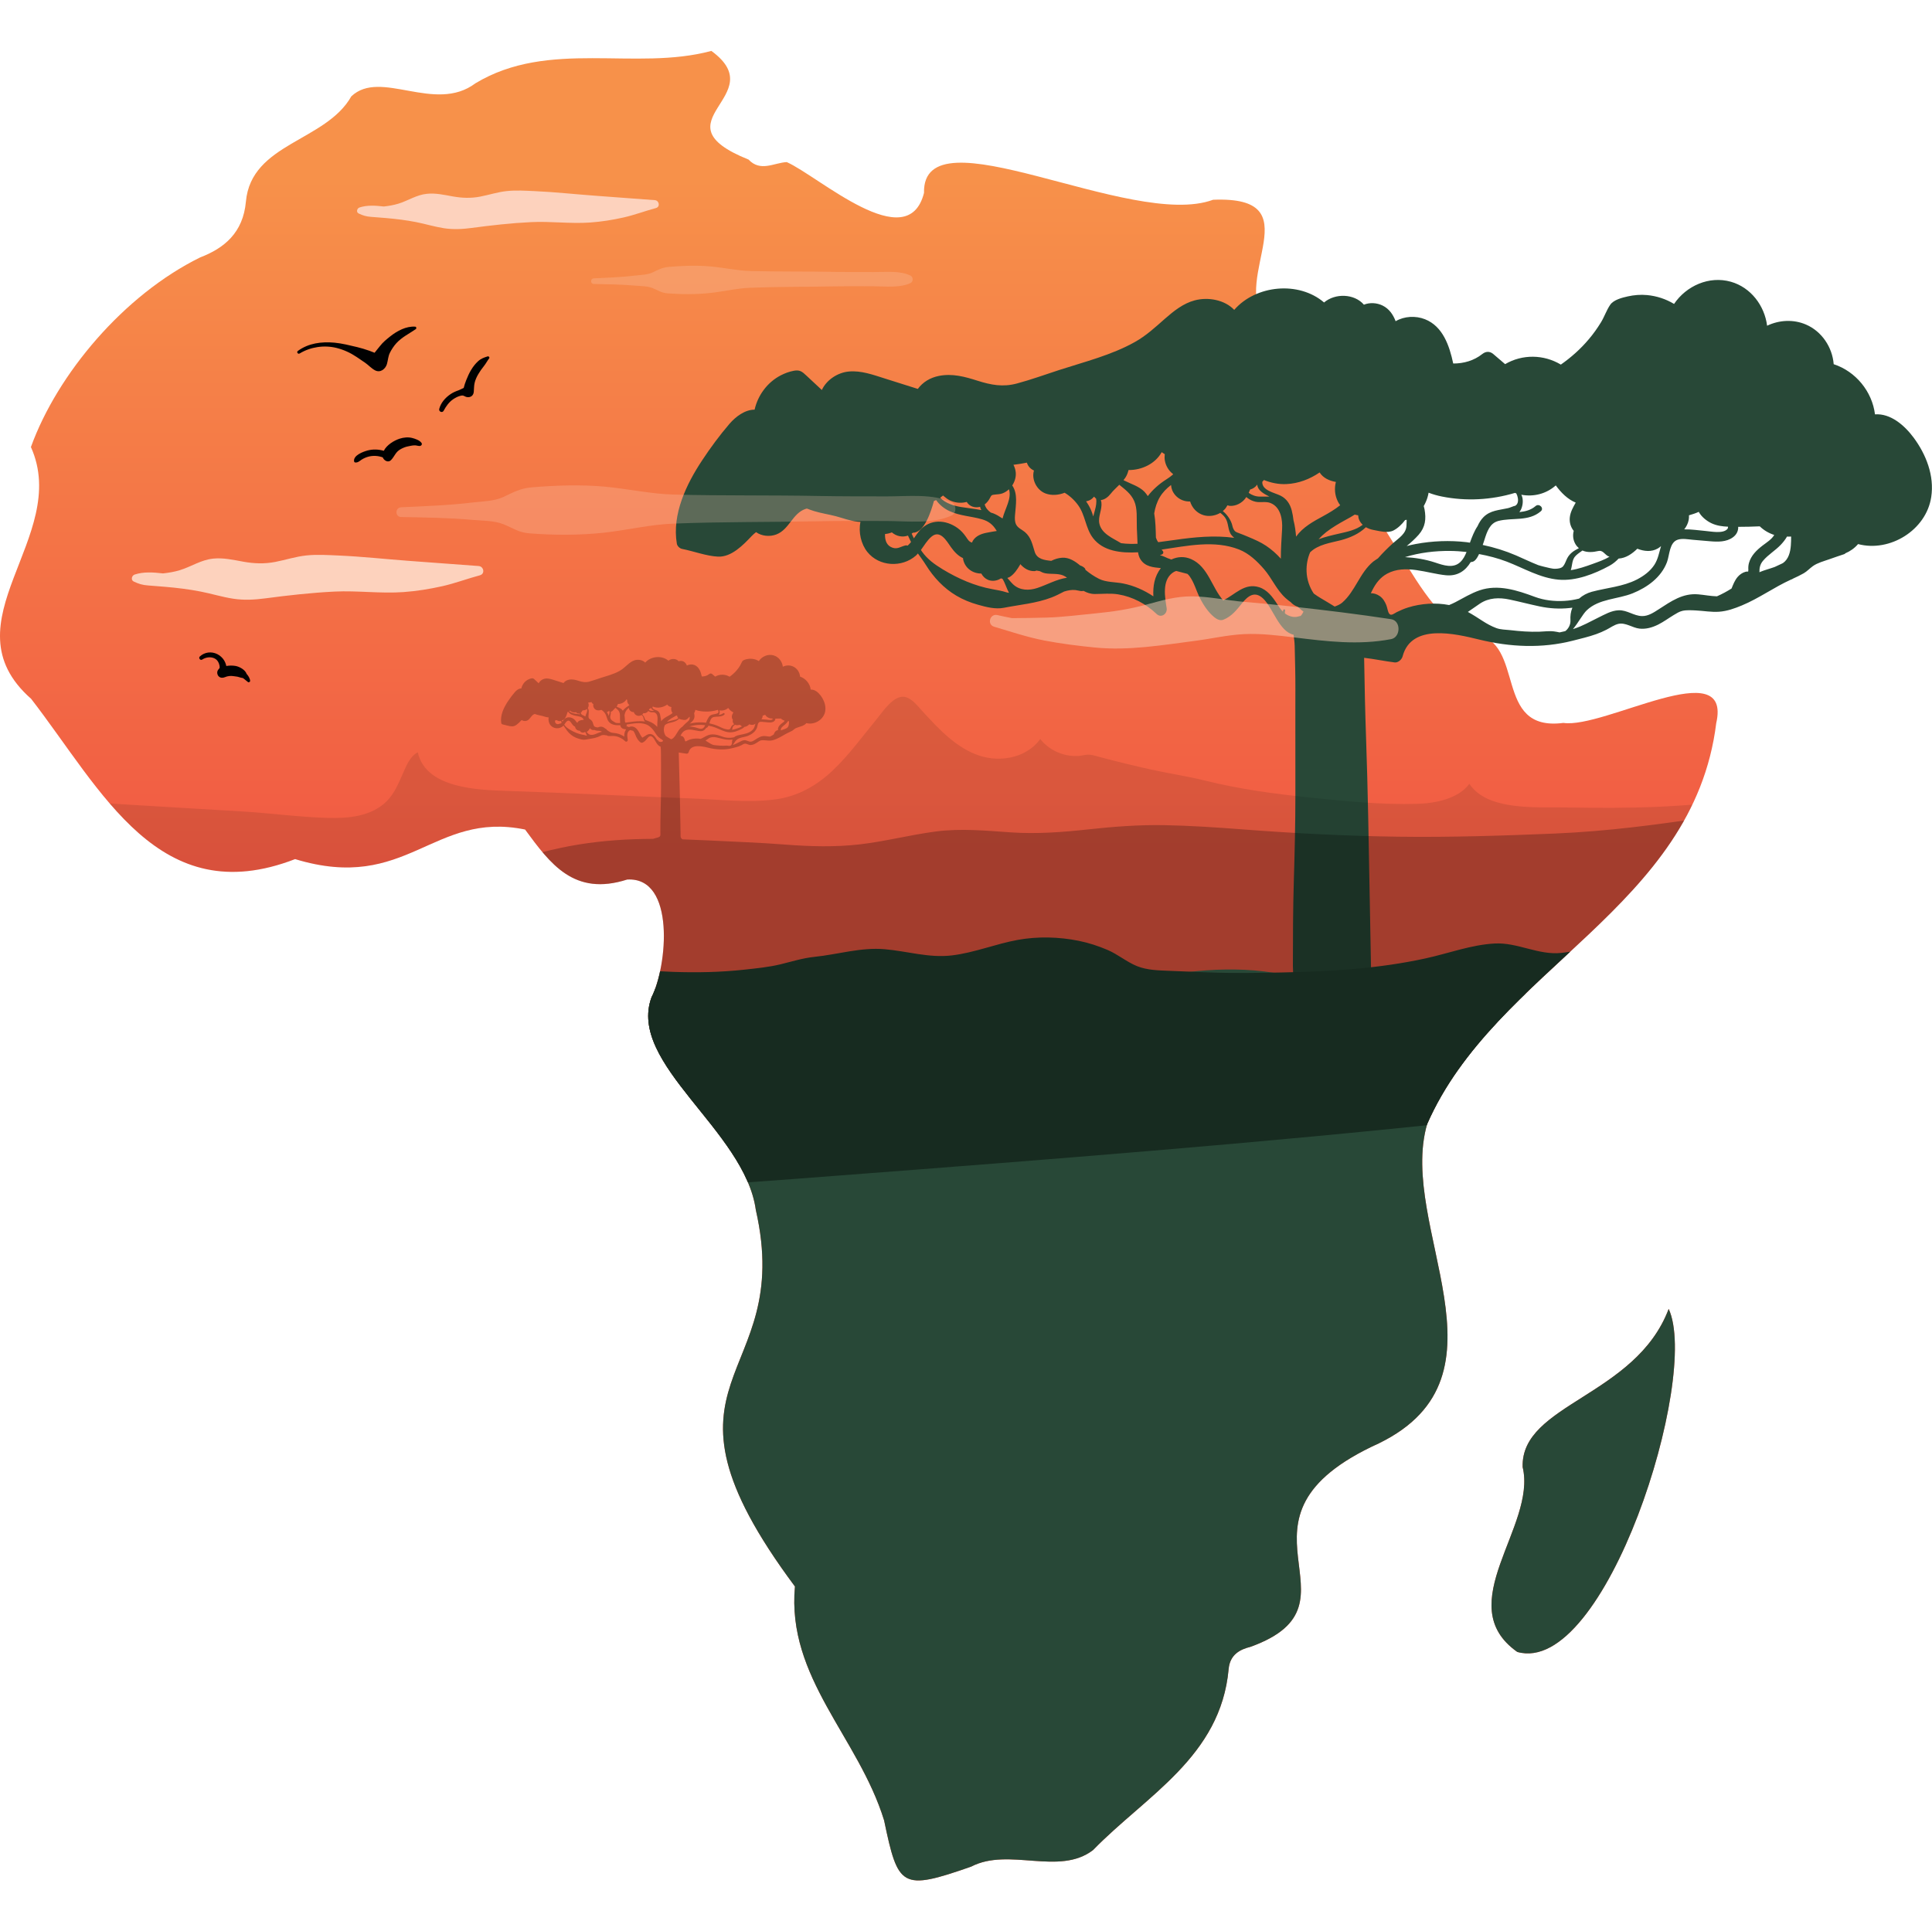 <?xml version="1.0" encoding="utf-8"?>
<!-- Generator: Adobe Illustrator 16.0.0, SVG Export Plug-In . SVG Version: 6.00 Build 0)  -->
<!DOCTYPE svg PUBLIC "-//W3C//DTD SVG 1.1//EN" "http://www.w3.org/Graphics/SVG/1.1/DTD/svg11.dtd">
<svg version="1.1" id="Layer_1" xmlns="http://www.w3.org/2000/svg" xmlns:xlink="http://www.w3.org/1999/xlink" x="0px" y="0px"
	 width="115.946px" height="115.92px" viewBox="0 0 115.946 115.92" enable-background="new 0 0 115.946 115.92"
	 xml:space="preserve">
<g>
	<linearGradient id="SVGID_1_" gradientUnits="userSpaceOnUse" x1="51.541" y1="10.705" x2="51.541" y2="51.731">
		<stop  offset="0" style="stop-color:#F7914A"/>
		<stop  offset="1" style="stop-color:#F15A43"/>
	</linearGradient>
	<path fill="url(#SVGID_1_)" d="M47.707,95.222c-9.524-12.785,0.038-12.127-2.347-22.598c-0.655-4.786-7.725-8.771-6.26-12.765
		c0.944-1.832,1.462-7.242-1.461-7.069c-3.192,1.023-4.615-0.945-6.128-3.001c-5.552-1.135-7.065,3.824-13.801,1.775
		c-8.168,3.159-11.574-4.098-15.842-9.621c-5.222-4.596,2.419-9.698-0.013-15.111c1.588-4.392,5.58-9.129,10.153-11.38
		c1.427-0.547,2.581-1.464,2.75-3.356c0.321-3.51,4.795-3.602,6.324-6.311c1.754-1.672,5.01,1.051,7.451-0.786
		c4.413-2.659,9.576-0.711,14.158-1.943c3.718,2.71-3.469,4.233,2.233,6.522c0.716,0.76,1.521,0.192,2.291,0.151
		c1.914,0.844,7.261,5.71,8.238,1.849c-0.113-5.045,12.438,2.231,17.348,0.412c5.995-0.246,1.06,4.61,3.119,7.286
		c1.587,1.992,1.961,4.758,4.209,6.345c1.448,0.979,0.091,3.091,0.606,4.482c1.988-1.431,4.166,7.135,7.732,7.935
		c3.167,0.492,1.08,5.909,5.357,5.352c2.456,0.361,10.144-4.237,9.173,0.015c-1.367,11.079-13.25,14.7-17.354,24.073
		c-1.766,6.166,5.451,15.08-2.887,19.15c-10.002,4.537-0.39,9.582-7.717,12.218c-0.602,0.148-1.225,0.452-1.304,1.332
		c-0.476,5.27-4.966,7.601-8.138,10.865c-2.044,1.568-5.045-0.182-7.313,0.992c-4.202,1.471-4.387,1.242-5.226-2.775
		C51.514,104.247,47.205,100.708,47.707,95.222z M91.379,88.054c0.863,3.549-4.351,8.255-0.322,11.096
		c5.294,1.496,10.985-16.487,9.086-20.588C98.154,83.824,91.264,84.257,91.379,88.054z"/>
	<path fill="#284837" d="M114.841,26.263c-0.558-0.749-1.389-1.46-2.317-1.393c-0.169-1.372-1.156-2.579-2.478-3.011
		c-0.08-1.017-0.713-1.969-1.66-2.378c-0.758-0.327-1.612-0.276-2.336,0.069c-0.152-1.198-0.969-2.298-2.176-2.64
		c-1.309-0.369-2.676,0.249-3.408,1.332c-0.491-0.295-1.036-0.477-1.623-0.532c-0.386-0.036-0.778-0.004-1.156,0.08
		c-0.34,0.076-0.848,0.203-1.053,0.504c-0.22,0.319-0.351,0.722-0.557,1.057c-0.218,0.354-0.458,0.694-0.729,1.011
		c-0.491,0.584-1.055,1.085-1.676,1.521c-1.029-0.616-2.309-0.633-3.345-0.027c-0.236-0.203-0.475-0.405-0.711-0.608
		c-0.209-0.177-0.447-0.167-0.658,0c-0.502,0.399-1.116,0.572-1.745,0.57c-0.226-1.057-0.616-2.23-1.694-2.657
		c-0.565-0.224-1.249-0.184-1.762,0.118c-0.15-0.395-0.385-0.743-0.781-0.939c-0.349-0.171-0.772-0.194-1.123-0.053
		c-0.573-0.665-1.72-0.703-2.391-0.133c-1.52-1.3-4.092-1.053-5.392,0.445c-0.569-0.602-1.562-0.785-2.367-0.572
		c-0.688,0.179-1.271,0.647-1.795,1.107c-0.577,0.509-1.123,1.015-1.799,1.393c-1.405,0.789-3.026,1.19-4.551,1.684
		c-0.839,0.272-1.676,0.579-2.527,0.806c-0.845,0.228-1.555,0.091-2.372-0.168c-0.762-0.243-1.507-0.445-2.309-0.287
		c-0.53,0.105-0.966,0.371-1.268,0.781c-0.664-0.209-1.328-0.418-1.992-0.629c-0.686-0.217-1.407-0.481-2.138-0.416
		c-0.687,0.059-1.354,0.51-1.63,1.11c-0.306-0.285-0.612-0.572-0.919-0.857c-0.258-0.243-0.401-0.365-0.758-0.299
		c-0.274,0.05-0.54,0.149-0.788,0.276c-0.804,0.416-1.373,1.19-1.571,2.06c-0.574-0.002-1.127,0.411-1.507,0.85
		c-0.59,0.686-1.139,1.431-1.638,2.187c-0.952,1.435-1.819,3.241-1.521,5.009c0.024,0.142,0.174,0.285,0.312,0.311
		c0.688,0.135,1.471,0.433,2.16,0.464c0.799,0.038,1.51-0.696,2.019-1.236c0.08-0.086,0.173-0.161,0.264-0.234
		c0.335,0.243,0.827,0.289,1.22,0.137c0.781-0.302,0.962-1.268,1.747-1.53c0.026-0.008,0.053-0.015,0.081-0.023
		c0.143,0.053,0.287,0.108,0.432,0.152c0.437,0.135,0.887,0.196,1.328,0.314c0.439,0.118,0.827,0.272,1.287,0.323
		c0.057,0.006,0.113,0.008,0.17,0.013c-0.131,0.618,0.035,1.333,0.415,1.806c0.708,0.878,2.068,0.952,2.912,0.217
		c0.044-0.038,0.08-0.086,0.12-0.129c0.163,0.228,0.332,0.454,0.48,0.692c0.46,0.741,1.07,1.393,1.825,1.84
		c0.406,0.241,0.841,0.416,1.295,0.544c0.487,0.137,1.048,0.285,1.55,0.186c0.962-0.19,1.958-0.268,2.88-0.625
		c0.256-0.097,0.501-0.228,0.746-0.353c0.219-0.068,0.445-0.112,0.675-0.089c0.121,0.013,0.238,0.055,0.361,0.063
		c0.039,0.002,0.085-0.006,0.128-0.013c0.207,0.114,0.428,0.188,0.681,0.188c0.463-0.002,0.938-0.053,1.397,0.021
		c0.868,0.141,1.676,0.574,2.307,1.177c0.278,0.266,0.656-0.008,0.603-0.35c-0.104-0.658-0.283-1.638,0.339-2.11
		c0.077-0.059,0.156-0.097,0.234-0.122c0.226,0.059,0.451,0.12,0.677,0.177c0.046,0.042,0.089,0.088,0.127,0.141
		c0.276,0.382,0.393,0.851,0.6,1.269c0.22,0.443,0.509,0.89,0.896,1.201c0.144,0.114,0.34,0.213,0.53,0.139
		c0.497-0.196,0.798-0.587,1.124-0.992c0.353-0.439,0.76-0.753,1.259-0.283c0.602,0.566,0.959,1.986,1.832,2.176
		c0.029,0.224,0.06,0.445,0.066,0.673c0.011,0.443,0.021,0.886,0.03,1.329c0.02,0.84,0.009,1.682,0.01,2.522
		c0.003,1.705,0.004,3.408,0.002,5.113c0,1.705-0.042,3.408-0.093,5.113s-0.056,3.408-0.057,5.113
		c-0.002,0.27,0.074,0.758-0.103,0.992c-0.195,0.258-0.765,0.33-1.05,0.426c-0.909,0.304-1.827,0.583-2.758,0.821
		c-0.5,0.128-0.479,0.684-0.18,0.937c0.023,0.156,0.097,0.308,0.226,0.426c0.393,0.37,1.096,0.289,1.589,0.317
		c0.623,0.031,1.246,0.055,1.87,0.074c2.516,0.067,5.035-0.044,7.544-0.228c0.413-0.029,0.629-0.595,0.222-0.823
		c-0.658-0.367-1.319-0.732-1.976-1.104c-0.224-0.126-0.475-0.255-0.595-0.496c-0.138-0.274-0.091-0.663-0.095-0.958
		c-0.03-1.562-0.058-3.121-0.087-4.681c-0.057-3.121-0.105-6.24-0.215-9.361c-0.056-1.606-0.091-3.211-0.116-4.819
		c0.611,0.069,1.218,0.2,1.829,0.276c0.211,0.027,0.431-0.173,0.481-0.367c0.525-1.994,3.176-1.351,4.585-1.007
		c1.866,0.456,3.765,0.547,5.637,0.068c0.471-0.121,0.945-0.23,1.401-0.393c0.209-0.074,0.409-0.163,0.605-0.262
		c0.232-0.116,0.469-0.298,0.724-0.353c0.429-0.093,0.84,0.238,1.262,0.285c0.397,0.044,0.774-0.069,1.129-0.245
		c0.323-0.163,0.614-0.38,0.923-0.567c0.166-0.099,0.333-0.209,0.523-0.253c0.255-0.059,0.559-0.036,0.818-0.025
		c0.467,0.023,0.931,0.112,1.396,0.076c0.476-0.036,0.923-0.196,1.359-0.378c1.021-0.424,1.925-1.087,2.931-1.544
		c0.011-0.006,0.021-0.011,0.032-0.015c0.011-0.004,0.023-0.004,0.033-0.008c0.03-0.013,0.053-0.032,0.081-0.046
		c0.215-0.099,0.428-0.2,0.635-0.318c0.207-0.121,0.356-0.293,0.551-0.431c0.278-0.196,0.652-0.292,0.969-0.405
		c0.306-0.11,0.611-0.211,0.918-0.314c0.027-0.01,0.044-0.027,0.055-0.046c0.291-0.123,0.555-0.306,0.766-0.555
		c1.91,0.507,4.092-0.84,4.39-2.823C116.096,28.556,115.594,27.277,114.841,26.263z M101.344,31.207
		c0.019-0.09,0.019-0.186,0.017-0.278c0.198-0.057,0.397-0.12,0.587-0.207c0.156,0.291,0.471,0.546,0.764,0.684
		c0.325,0.152,0.652,0.19,0.994,0.207c0.002,0.051-0.006,0.099-0.044,0.142c-0.26,0.295-0.988,0.139-1.307,0.114
		c-0.401-0.034-0.854-0.107-1.278-0.097C101.205,31.61,101.302,31.424,101.344,31.207z M95.921,33.072
		c0.262-0.061,0.364,0.179,0.573,0.304c0.03,0.017,0.063,0.021,0.096,0.036c-0.311,0.192-0.674,0.312-1.009,0.435
		c-0.425,0.154-0.863,0.306-1.313,0.374c0.099-0.289,0.059-0.633,0.297-0.865c0.123-0.123,0.267-0.213,0.403-0.313
		C95.25,33.169,95.589,33.148,95.921,33.072z M91.272,30.597c0.105-0.218,0.142-0.485,0.093-0.722
		c-0.015-0.069-0.038-0.128-0.065-0.181c0.745,0.141,1.501-0.057,2.068-0.559c0.318,0.435,0.709,0.829,1.196,1.032
		c-0.156,0.278-0.313,0.549-0.353,0.872c-0.038,0.314,0.056,0.607,0.234,0.825c-0.069,0.259-0.044,0.542,0.102,0.793
		c0.059,0.102,0.131,0.178,0.207,0.245c-0.131,0.069-0.264,0.139-0.378,0.226c-0.133,0.104-0.245,0.228-0.321,0.378
		c-0.082,0.158-0.131,0.34-0.244,0.479c-0.107,0.131-0.321,0.15-0.481,0.154c-0.184,0.006-0.477-0.082-0.686-0.128
		c-0.112-0.023-0.22-0.062-0.329-0.091c-0.452-0.177-0.895-0.395-1.332-0.583c-0.647-0.278-1.316-0.485-2-0.629
		c0.019-0.057,0.04-0.114,0.059-0.171c0.138-0.418,0.272-0.983,0.699-1.201c0.055-0.027,0.111-0.046,0.168-0.065
		c0.859-0.224,1.817,0.051,2.56-0.583c0.218-0.186-0.099-0.5-0.313-0.314c-0.279,0.241-0.616,0.327-0.974,0.363
		C91.213,30.692,91.245,30.65,91.272,30.597z M85.138,32.097c0.402-0.46,0.46-0.941,0.353-1.532
		c-0.013-0.063-0.032-0.127-0.047-0.19c0.093-0.165,0.169-0.338,0.222-0.511c0.027-0.095,0.053-0.192,0.069-0.292
		c0.264,0.102,0.536,0.178,0.8,0.23c1.448,0.291,2.967,0.208,4.381-0.218c0.027,0.011,0.055,0.021,0.082,0.03
		c0.093,0.175,0.134,0.407,0.08,0.563c-0.019,0.055-0.044,0.099-0.086,0.137c-0.023,0.021-0.049,0.036-0.074,0.05
		c-0.011,0.002-0.025,0.004-0.059,0.009c-0.125,0.04-0.234,0.099-0.367,0.128c-0.521,0.118-1.047,0.127-1.454,0.528
		c-0.16,0.158-0.274,0.35-0.365,0.551c-0.198,0.297-0.333,0.646-0.458,0.992c-0.063-0.008-0.129-0.023-0.194-0.03
		c-1.017-0.118-2.053-0.078-3.06,0.11c-0.182,0.032-0.36,0.076-0.54,0.121C84.675,32.563,84.922,32.342,85.138,32.097z
		 M88.012,33.129c-0.089,0.224-0.198,0.438-0.372,0.604c-0.424,0.405-1.023,0.194-1.511,0.031c-0.578-0.192-1.198-0.293-1.811-0.325
		c0.872-0.27,1.807-0.38,2.705-0.372C87.356,33.07,87.685,33.093,88.012,33.129z M80.768,31.196c0.177-0.095,0.358-0.196,0.535-0.31
		c0.065,0.019,0.136,0.034,0.205,0.042c0.007,0.095,0.025,0.192,0.065,0.283c0.051,0.116,0.125,0.207,0.207,0.287
		c-0.405,0.314-0.92,0.416-1.425,0.532c-0.412,0.093-0.827,0.19-1.224,0.337c0.136-0.152,0.286-0.293,0.455-0.426
		C79.956,31.654,80.361,31.42,80.768,31.196z M75.853,28.81c0.422,0.171,0.878,0.266,1.344,0.245
		c0.737-0.034,1.408-0.297,1.999-0.698c0.214,0.335,0.579,0.5,0.975,0.57c-0.099,0.386-0.068,0.802,0.12,1.177
		c0.04,0.078,0.087,0.152,0.138,0.22c-0.306,0.245-0.646,0.449-1.003,0.644c-0.614,0.333-1.228,0.663-1.644,1.239
		c-0.027-0.325-0.069-0.663-0.155-0.983c-0.024-0.194-0.054-0.388-0.103-0.578c-0.099-0.391-0.308-0.713-0.676-0.897
		c-0.354-0.177-1.13-0.31-1.092-0.832C75.792,28.883,75.822,28.846,75.853,28.81z M75.024,29.381
		c0.169-0.042,0.317-0.144,0.422-0.287c0.002-0.002,0.004-0.002,0.008-0.004c0.02,0.329,0.359,0.534,0.725,0.715
		c-0.181-0.006-0.366,0.004-0.563,0.002c-0.251-0.002-0.483-0.086-0.676-0.226C74.969,29.517,74.999,29.449,75.024,29.381z
		 M73.51,30.555c0.058-0.061,0.104-0.147,0.153-0.226c0.056,0.017,0.124,0.034,0.146,0.034c0.088,0.006,0.176-0.002,0.262-0.021
		c0.185-0.038,0.355-0.127,0.499-0.249c0.091-0.076,0.165-0.167,0.23-0.264c0.02,0.017,0.035,0.041,0.057,0.055
		c0.149,0.112,0.318,0.194,0.502,0.232c0.289,0.061,0.606-0.036,0.885,0.074c0.62,0.243,0.734,0.999,0.699,1.574
		c-0.035,0.587-0.076,1.178-0.075,1.769c-0.256-0.287-0.544-0.544-0.875-0.768c-0.332-0.226-0.709-0.386-1.079-0.542
		c-0.186-0.078-0.371-0.154-0.56-0.224c-0.17-0.063-0.248-0.076-0.343-0.278c-0.045-0.095-0.057-0.213-0.096-0.314
		c-0.105-0.281-0.294-0.542-0.531-0.732C73.428,30.635,73.473,30.597,73.51,30.555z M71.423,30.099
		c0.118,0.386,0.412,0.711,0.825,0.827c0.307,0.086,0.652,0.034,0.931-0.114c0.017-0.008,0.034-0.023,0.051-0.031
		c0.112,0.082,0.215,0.175,0.297,0.293c0.223,0.319,0.142,0.743,0.377,1.041c0.049,0.061,0.107,0.114,0.167,0.167
		c-1.189-0.165-2.39-0.044-3.58,0.127c-0.327,0.048-0.655,0.093-0.983,0.133c-0.021-0.034-0.044-0.065-0.063-0.099
		c-0.031-0.057-0.05-0.118-0.075-0.18c-0.011-0.47-0.02-0.973-0.102-1.45c0.057-0.344,0.162-0.682,0.338-0.975
		c0.171-0.289,0.406-0.525,0.672-0.728c0.016,0.213,0.09,0.422,0.259,0.616C70.768,29.987,71.098,30.114,71.423,30.099z
		 M67.562,28.63c0.08-0.133,0.13-0.274,0.165-0.418c0.804,0.008,1.611-0.384,1.99-1.072c0.059,0.044,0.125,0.078,0.185,0.12
		c-0.013,0.116-0.017,0.234,0,0.353c0.051,0.331,0.234,0.644,0.498,0.84c-0.004,0.013-0.01,0.023-0.015,0.036
		c-0.12,0.104-0.253,0.198-0.396,0.289c-0.427,0.272-0.802,0.602-1.106,0.998c-0.061-0.088-0.119-0.177-0.195-0.255
		c-0.311-0.325-0.814-0.475-1.209-0.673c-0.02-0.011-0.034-0.021-0.053-0.032C67.473,28.757,67.522,28.698,67.562,28.63z
		 M66.1,30.162c-0.007-0.05-0.021-0.101-0.033-0.15c0.223-0.015,0.44-0.188,0.579-0.365c0.157-0.201,0.348-0.372,0.527-0.551
		c0.353,0.289,0.694,0.532,0.891,0.968c0.209,0.464,0.142,1.077,0.161,1.581c0.002,0.081,0.002,0.161,0.01,0.241
		c0.011,0.251,0.021,0.5,0.032,0.751c-0.146,0.004-0.294,0.01-0.44,0.006c-0.177-0.004-0.362-0.015-0.549-0.041
		c-0.494-0.306-1.178-0.559-1.305-1.192C65.891,30.996,66.149,30.584,66.1,30.162z M65.521,29.943
		c0.033-0.025,0.062-0.055,0.09-0.083c0.01-0.01,0.019-0.021,0.028-0.032c0.016-0.006,0.016-0.013,0.023-0.021
		c0.026,0.036,0.061,0.072,0.089,0.097c0.009,0.006,0.017,0.011,0.027,0.017c0.048,0.219-0.009,0.483-0.064,0.688
		c-0.034,0.127-0.071,0.255-0.106,0.389c-0.035-0.121-0.071-0.241-0.119-0.354c-0.081-0.196-0.188-0.38-0.31-0.555
		C65.304,30.067,65.422,30.025,65.521,29.943z M59.396,29.916c0.106-0.196,0.1-0.213,0.335-0.234
		c0.151-0.015,0.292-0.019,0.436-0.072c0.144-0.055,0.272-0.139,0.384-0.245c0.179,0.553-0.234,1.154-0.382,1.749
		c-0.016-0.006-0.033-0.013-0.048-0.021c-0.153-0.105-0.317-0.203-0.502-0.278c-0.051-0.021-0.104-0.032-0.155-0.049
		c-0.17-0.122-0.312-0.278-0.37-0.492C59.218,30.181,59.319,30.059,59.396,29.916z M56.56,29.768
		c0.011-0.008,0.023-0.019,0.034-0.029c0.022,0.019,0.042,0.036,0.046,0.04c0.12,0.097,0.23,0.19,0.372,0.257
		c0.286,0.135,0.621,0.177,0.93,0.107c0.021-0.004,0.049-0.01,0.076-0.017c0,0,0.001,0,0.001,0.002
		c0.162,0.274,0.494,0.374,0.792,0.292c0.003,0,0.005-0.002,0.008-0.002c0.011,0.04,0.015,0.08,0.033,0.121
		c0.012,0.027,0.031,0.05,0.045,0.076c-0.409-0.078-0.826-0.118-1.236-0.186c-0.443-0.074-0.932-0.23-1.237-0.557
		C56.471,29.837,56.517,29.806,56.56,29.768z M54.494,32.728c-0.011,0.009-0.021,0.013-0.031,0.021
		c-0.034-0.009-0.066-0.021-0.106-0.015c-0.281,0.057-0.475,0.239-0.775,0.146c-0.354-0.112-0.47-0.414-0.47-0.764
		c0-0.021,0.003-0.044,0.004-0.065c0.135-0.01,0.273-0.044,0.407-0.097c0.27,0.236,0.642,0.308,0.967,0.192
		c0.058,0.131,0.119,0.259,0.184,0.388C54.618,32.602,54.559,32.669,54.494,32.728z M54.844,32.311
		c-0.048-0.091-0.086-0.188-0.131-0.281c0.025-0.019,0.051-0.036,0.074-0.057c0.68,0.015,1.087-1.262,1.261-1.903
		c0.044-0.017,0.088-0.034,0.132-0.055c0.198,0.283,0.479,0.508,0.79,0.656c0.627,0.295,1.311,0.308,1.966,0.498
		c0.386,0.112,0.648,0.314,0.854,0.656c0.008,0.015,0.019,0.029,0.03,0.044c-0.21,0.032-0.42,0.07-0.625,0.11
		c-0.317,0.063-0.633,0.19-0.812,0.477c-0.02,0.034-0.03,0.07-0.044,0.105c-0.008-0.002-0.017,0-0.025-0.002
		c-0.169-0.044-0.254-0.213-0.347-0.344c-0.143-0.203-0.292-0.371-0.493-0.517c-0.726-0.525-1.659-0.557-2.275,0.137
		C55.07,31.983,54.959,32.15,54.844,32.311z M60.402,35.552c-0.285-0.093-0.554-0.135-0.848-0.19c-1.05-0.188-2.072-0.64-2.978-1.19
		c-0.487-0.297-0.916-0.601-1.25-1.072c-0.021-0.029-0.037-0.061-0.058-0.091c0.2-0.27,0.368-0.57,0.623-0.789
		c0.525-0.456,0.914,0.243,1.186,0.629c0.198,0.278,0.435,0.527,0.719,0.65c0.002,0.017-0.002,0.034,0.002,0.048
		c0.036,0.224,0.155,0.441,0.325,0.593c0.222,0.198,0.492,0.283,0.77,0.285c0.088,0.165,0.222,0.302,0.401,0.378
		c0.247,0.103,0.547,0.063,0.77-0.087c0.032,0.004,0.061,0.017,0.093,0.019c0.163,0.245,0.255,0.597,0.397,0.849
		C60.503,35.571,60.453,35.568,60.402,35.552z M62.25,35.292c-0.491,0.163-1.048,0.156-1.445-0.215
		c-0.126-0.118-0.235-0.259-0.352-0.388c0.059-0.021,0.119-0.042,0.172-0.076c0.245-0.163,0.44-0.454,0.585-0.705
		c0.01-0.015,0.015-0.032,0.021-0.048c0.23,0.255,0.492,0.422,0.845,0.42c0.044,0,0.086-0.017,0.126-0.034
		c0.063,0.013,0.129,0.025,0.196,0.034c0.104,0.059,0.214,0.105,0.333,0.129c0.348,0.063,0.743-0.006,1.073,0.13
		c0.084,0.034,0.158,0.083,0.231,0.137C63.403,34.767,62.85,35.094,62.25,35.292z M69.217,35.792
		c-0.55-0.367-1.159-0.64-1.812-0.771c-0.464-0.093-1.024-0.063-1.448-0.278c-0.312-0.156-0.561-0.332-0.813-0.538
		c-0.007-0.04-0.021-0.081-0.051-0.11c-0.082-0.078-0.174-0.123-0.271-0.156c-0.308-0.255-0.664-0.49-1.076-0.464
		c-0.224,0.015-0.44,0.078-0.64,0.18c-0.006,0.004-0.01,0.006-0.016,0.008c-0.415-0.044-0.854-0.102-0.992-0.538
		c-0.143-0.447-0.21-0.865-0.589-1.19c-0.182-0.154-0.422-0.236-0.532-0.46c-0.08-0.165-0.078-0.367-0.063-0.546
		c0.051-0.656,0.178-1.29-0.166-1.792c0.151-0.23,0.235-0.504,0.211-0.776c-0.016-0.169-0.065-0.323-0.138-0.464
		c0.271-0.034,0.543-0.074,0.808-0.129c0.001,0.004,0.002,0.011,0.003,0.017c0.074,0.221,0.23,0.371,0.42,0.456
		c-0.16,0.528,0.158,1.175,0.696,1.378c0.369,0.137,0.781,0.099,1.144-0.044c0.313,0.188,0.585,0.437,0.813,0.751
		c0.432,0.597,0.443,1.382,0.888,1.965c0.607,0.797,1.687,0.917,2.706,0.858c0.021,0.15,0.062,0.293,0.146,0.426
		c0.278,0.439,0.758,0.477,1.222,0.523C69.275,34.604,69.188,35.191,69.217,35.792z M78.056,36.97
		c-0.025,0.004-0.049,0.006-0.074,0.013c-0.244,0.086-0.462,0.055-0.697-0.057c-0.065-0.032-0.119-0.069-0.172-0.107
		c-0.009-0.053-0.006-0.112,0.011-0.175c0.017-0.072-0.087-0.099-0.111-0.032c-0.012,0.036-0.016,0.068-0.02,0.102
		c-0.142-0.139-0.249-0.306-0.365-0.488c-0.262-0.405-0.581-0.827-1.061-0.979c-0.881-0.281-1.447,0.445-2.158,0.79
		c-0.689-0.779-0.902-2.026-1.924-2.478c-0.404-0.179-0.822-0.15-1.186,0.023c-0.006-0.002-0.011-0.002-0.018-0.004
		c-0.147-0.046-0.278-0.104-0.419-0.171c-0.054-0.025-0.154-0.055-0.251-0.091c0.037-0.011,0.073-0.019,0.109-0.032
		c0.09-0.034,0.128-0.142,0.058-0.217c-0.035-0.036-0.054-0.059-0.066-0.08c1.527-0.22,3.164-0.589,4.651-0.004
		c0.597,0.236,1.081,0.701,1.495,1.178c0.477,0.551,0.743,1.234,1.292,1.734c0.099,0.091,0.205,0.171,0.313,0.249
		c0.043,0.044,0.085,0.091,0.135,0.126c0.098,0.072,0.202,0.123,0.308,0.165c0.068,0.065,0.134,0.131,0.208,0.19
		c0.035,0.027,0.074,0.055,0.113,0.084C78.185,36.803,78.127,36.896,78.056,36.97z M80.548,36.172
		c-0.111,0.095-0.273,0.171-0.449,0.234c-0.271-0.173-0.547-0.327-0.823-0.496c-0.147-0.089-0.296-0.18-0.433-0.285
		c-0.26-0.388-0.414-0.848-0.431-1.321c-0.015-0.42,0.063-0.804,0.212-1.152c0.479-0.475,1.216-0.565,1.842-0.728
		c0.551-0.146,1.095-0.38,1.506-0.781c0.136,0.078,0.283,0.133,0.445,0.163c0.372,0.067,0.849,0.211,1.203,0.036
		c0.268-0.133,0.515-0.374,0.707-0.629c0.031-0.002,0.063-0.01,0.093-0.015c-0.002,0.105-0.011,0.213-0.011,0.323
		c-0.008,0.515-0.468,0.772-0.816,1.087c-0.306,0.276-0.614,0.581-0.899,0.907c-0.093,0.063-0.193,0.121-0.282,0.192
		C81.599,34.378,81.335,35.493,80.548,36.172z M86.967,36.315c-0.804-0.158-1.69-0.093-2.45,0.142
		c-0.233,0.072-0.464,0.169-0.684,0.278c-0.171,0.089-0.346,0.249-0.458,0.102c-0.097-0.129-0.115-0.37-0.179-0.521
		c-0.085-0.209-0.201-0.405-0.391-0.538c-0.182-0.126-0.358-0.173-0.536-0.173c0.029-0.057,0.057-0.114,0.085-0.173
		c0.208-0.416,0.477-0.775,0.893-1c1.089-0.589,2.405-0.015,3.528,0.095c0.698,0.067,1.169-0.266,1.485-0.787
		c0.08-0.011,0.156-0.019,0.24-0.089c0.105-0.089,0.18-0.23,0.243-0.353c0.006-0.015,0.013-0.029,0.019-0.044
		c0.565,0.105,1.123,0.249,1.661,0.454c1.027,0.393,1.996,0.985,3.114,1.084c1.038,0.093,2.154-0.344,3.054-0.835
		c0.222-0.123,0.396-0.271,0.549-0.433l0.002,0.002c0.447-0.032,0.808-0.289,1.12-0.591c0.405,0.156,0.845,0.211,1.239-0.021
		c0.065-0.038,0.124-0.086,0.184-0.135c-0.116,0.38-0.174,0.768-0.395,1.114c-0.256,0.395-0.642,0.677-1.056,0.891
		c-0.842,0.43-1.8,0.492-2.703,0.734c-0.285,0.078-0.549,0.219-0.766,0.411c-0.292,0.072-0.587,0.121-0.887,0.137
		c-0.597,0.034-1.207-0.034-1.769-0.243c-1.053-0.392-2.211-0.772-3.323-0.388c-0.509,0.177-0.965,0.456-1.438,0.705
		C87.227,36.208,87.096,36.256,86.967,36.315z M94.248,37.231c0.015,0.249-0.114,0.502-0.311,0.65
		c-0.113,0.027-0.228,0.051-0.342,0.076c-0.107-0.023-0.217-0.044-0.327-0.059c-0.293-0.038-0.591,0.008-0.886,0.017
		c-0.589,0.019-1.156-0.025-1.739-0.093c-0.289-0.034-0.576-0.025-0.848-0.126c-0.294-0.11-0.56-0.258-0.821-0.426
		c-0.291-0.188-0.58-0.378-0.882-0.542c0.24-0.163,0.475-0.333,0.722-0.498c0.544-0.361,1.16-0.377,1.783-0.245
		c0.604,0.128,1.198,0.285,1.802,0.412c0.589,0.125,1.194,0.162,1.792,0.097c0.055-0.006,0.113-0.013,0.173-0.019
		C94.264,36.719,94.233,36.972,94.248,37.231z M104.959,33.798c-0.034,0.125-0.045,0.266-0.034,0.405
		c-0.002,0.034-0.009,0.068-0.011,0.104c-0.051-0.006-0.104-0.004-0.164,0.013c-0.174,0.046-0.347,0.167-0.463,0.302
		c-0.177,0.205-0.271,0.454-0.371,0.701c-0.278,0.175-0.563,0.331-0.876,0.468c-0.373-0.008-0.751-0.086-1.124-0.118
		c-0.927-0.082-1.625,0.414-2.368,0.895c-0.3,0.194-0.637,0.42-1.009,0.409c-0.489-0.011-0.893-0.367-1.395-0.348
		c-0.445,0.015-0.842,0.255-1.23,0.443c-0.477,0.232-0.947,0.507-1.456,0.667c-0.019,0.006-0.038,0.011-0.059,0.017
		c0.32-0.376,0.586-0.895,0.825-1.123c0.736-0.703,1.854-0.659,2.758-1.023c0.878-0.355,1.711-0.954,2.058-1.868
		c0.16-0.424,0.139-1.19,0.653-1.351c0.274-0.086,0.608-0.019,0.887,0.006l1.032,0.088c0.466,0.041,0.991,0.057,1.389-0.238
		c0.171-0.125,0.284-0.297,0.31-0.508c0.007-0.041,0.004-0.078,0.002-0.118c0.433,0.002,0.863-0.013,1.296-0.03
		c0.247,0.238,0.547,0.414,0.869,0.517c-0.151,0.264-0.466,0.458-0.696,0.633C105.419,33.021,105.085,33.342,104.959,33.798z
		 M107.474,32.747c-0.031,0.391-0.135,0.814-0.473,1.049c-0.023,0.015-0.051,0.025-0.076,0.038c-0.141,0.061-0.28,0.129-0.42,0.196
		c-0.289,0.105-0.597,0.182-0.869,0.295c-0.017,0.006-0.031,0.017-0.046,0.023c-0.005-0.245,0.031-0.475,0.217-0.692
		c0.307-0.365,0.73-0.608,1.058-0.952c0.142-0.148,0.274-0.314,0.38-0.498c0.082,0,0.164,0.006,0.247-0.002
		C107.492,32.386,107.489,32.57,107.474,32.747z"/>
	<g>
		<defs>
			<path id="SVGID_2_" d="M47.707,95.222c-9.524-12.785,0.038-12.127-2.347-22.598c-0.655-4.786-7.725-8.771-6.26-12.765
				c0.944-1.832,1.462-7.242-1.461-7.069c-3.192,1.023-4.615-0.945-6.128-3.001c-5.552-1.135-7.065,3.824-13.801,1.775
				c-8.168,3.159-11.574-4.098-15.842-9.621c-5.222-4.596,2.419-9.698-0.013-15.111c1.588-4.392,5.58-9.129,10.153-11.38
				c1.427-0.547,2.581-1.464,2.75-3.356c0.321-3.51,4.795-3.602,6.324-6.311c1.754-1.672,5.01,1.051,7.451-0.786
				c4.413-2.659,9.576-0.711,14.158-1.943c3.718,2.71-3.469,4.233,2.233,6.522c0.716,0.76,1.521,0.192,2.291,0.151
				c1.914,0.844,7.261,5.71,8.238,1.849c-0.113-5.045,12.438,2.231,17.348,0.412c5.995-0.246,1.06,4.61,3.119,7.286
				c1.587,1.992,1.961,4.758,4.209,6.345c1.448,0.979,0.091,3.091,0.606,4.482c1.988-1.431,4.166,7.135,7.732,7.935
				c3.167,0.492,1.08,5.909,5.357,5.352c2.456,0.361,10.144-4.237,9.173,0.015c-1.367,11.079-13.25,14.7-17.354,24.073
				c-1.766,6.166,5.451,15.08-2.887,19.15c-10.002,4.537-0.39,9.582-7.717,12.218c-0.602,0.148-1.225,0.452-1.304,1.332
				c-0.476,5.27-4.966,7.601-8.138,10.865c-2.044,1.568-5.045-0.182-7.313,0.992c-4.202,1.471-4.387,1.242-5.226-2.775
				C51.514,104.247,47.205,100.708,47.707,95.222z M91.379,88.054c0.863,3.549-4.351,8.255-0.322,11.096
				c5.294,1.496,10.985-16.487,9.086-20.588C98.154,83.824,91.264,84.257,91.379,88.054z"/>
		</defs>
		<clipPath id="SVGID_3_">
			<use xlink:href="#SVGID_2_"  overflow="visible"/>
		</clipPath>
		<path opacity="0.1" clip-path="url(#SVGID_3_)" fill="#010101" d="M101.659,58.926c-0.189,1.986-0.224,3.986-0.1,5.976
			c0.058,0.903,0.22,1.903-0.824,2.258c-0.874,0.296-1.885,0.287-2.794,0.378c-8.527,0.863-17.083,1.469-25.647,1.811
			s-17.141,0.42-25.71,0.232c-4.285-0.093-8.568-0.254-12.848-0.479c-2.14-0.111-4.279-0.242-6.417-0.388
			c-1.889-0.129-3.796-0.234-5.649-0.65c-1.811-0.407-3.518-1.138-4.894-2.407c-1.379-1.272-2.399-2.864-3.429-4.415
			c-2.372-3.575-4.744-7.151-7.116-10.726c-0.345-0.519-0.69-1.041-1.035-1.56c0.086-0.072,0.143-0.179,0.145-0.323
			c0.001-0.179-0.044-0.348-0.125-0.498c3.071,0.203,6.144,0.38,9.215,0.562c1.75,0.103,3.499,0.346,5.252,0.395
			c1.214,0.034,2.596-0.089,3.507-0.985c0.467-0.458,0.715-1.06,0.974-1.648c0.197-0.449,0.436-1.072,0.909-1.304
			c0.479,2.161,3.58,2.258,5.364,2.317c3.662,0.118,7.319,0.314,10.979,0.447c1.688,0.061,3.463,0.285,5.143,0.057
			c1.321-0.18,2.452-0.817,3.412-1.729c0.975-0.924,1.764-2.02,2.617-3.053c0.382-0.462,1.07-1.551,1.773-1.351
			c0.398,0.116,0.709,0.53,0.977,0.823c0.262,0.283,0.521,0.568,0.79,0.842c0.996,1.021,2.203,1.99,3.693,2.028
			c1.021,0.027,2.025-0.369,2.606-1.178c0.318,0.399,0.746,0.696,1.24,0.87c0.317,0.11,0.669,0.165,1.005,0.147
			c0.162-0.008,0.319-0.042,0.479-0.067c0.297-0.048,0.546,0.048,0.835,0.125c1.033,0.276,2.072,0.53,3.115,0.76
			c1.074,0.238,2.171,0.396,3.237,0.663c2.082,0.519,4.18,0.797,6.312,1.017c2.103,0.217,4.266,0.435,6.385,0.375
			c1.08-0.029,2.487-0.297,3.146-1.205c0.35,0.541,0.949,0.901,1.605,1.095c1.391,0.412,2.95,0.306,4.383,0.33
			c1.792,0.031,3.581,0.034,5.373-0.044c1.616-0.072,3.224-0.236,4.836-0.335C102.815,51.46,102.009,55.244,101.659,58.926z"/>
		<path opacity="0.25" clip-path="url(#SVGID_3_)" fill="#010101" d="M102.706,49.004c-3.121,0.483-6.264,0.896-9.42,1.027
			c-3.123,0.129-6.249,0.23-9.374,0.188s-6.248-0.201-9.365-0.441c-1.54-0.118-3.084-0.22-4.629-0.251
			c-1.56-0.031-3.103,0.089-4.651,0.258c-1.536,0.167-3.052,0.278-4.596,0.175c-1.512-0.103-2.999-0.251-4.51-0.053
			c-1.52,0.199-3.005,0.587-4.526,0.768c-1.505,0.177-3.009,0.133-4.516,0.017c-1.511-0.118-3.028-0.171-4.543-0.247
			c-0.538-0.027-1.076-0.048-1.613-0.067c-0.039-0.023-0.075-0.051-0.096-0.093c-0.035-0.07-0.023-0.171-0.024-0.247
			c-0.008-0.403-0.015-0.806-0.022-1.209c-0.015-0.806-0.027-1.612-0.055-2.418c-0.015-0.416-0.025-0.829-0.032-1.245
			c0.159,0.019,0.315,0.053,0.473,0.071c0.055,0.006,0.112-0.044,0.125-0.095c0.137-0.515,0.821-0.348,1.186-0.26
			c0.481,0.116,0.971,0.142,1.455,0.017c0.121-0.032,0.244-0.059,0.362-0.101c0.055-0.019,0.105-0.042,0.156-0.068
			c0.06-0.029,0.122-0.076,0.188-0.091c0.11-0.025,0.216,0.062,0.325,0.074c0.104,0.01,0.2-0.019,0.292-0.063
			c0.083-0.042,0.16-0.099,0.238-0.148c0.043-0.025,0.086-0.053,0.135-0.065c0.066-0.015,0.146-0.009,0.213-0.006
			c0.119,0.006,0.238,0.029,0.361,0.019c0.122-0.008,0.237-0.048,0.35-0.097c0.264-0.11,0.497-0.281,0.757-0.399
			c0.002-0.002,0.005-0.002,0.009-0.004c0.002,0,0.005,0,0.008-0.002c0.006-0.002,0.013-0.008,0.021-0.011
			c0.055-0.027,0.11-0.053,0.163-0.082c0.054-0.032,0.093-0.076,0.144-0.112c0.072-0.051,0.167-0.076,0.25-0.105
			c0.078-0.028,0.157-0.055,0.237-0.081c0.006-0.002,0.011-0.006,0.013-0.013c0.076-0.031,0.144-0.078,0.198-0.143
			c0.494,0.131,1.058-0.218,1.134-0.728c0.05-0.332-0.08-0.661-0.275-0.924c-0.144-0.192-0.357-0.376-0.598-0.359
			c-0.043-0.354-0.298-0.667-0.639-0.779c-0.02-0.262-0.185-0.508-0.43-0.614c-0.195-0.084-0.416-0.072-0.604,0.019
			c-0.039-0.311-0.249-0.595-0.561-0.682c-0.339-0.095-0.692,0.063-0.881,0.344c-0.126-0.078-0.267-0.125-0.419-0.137
			c-0.099-0.01-0.2-0.002-0.297,0.019c-0.088,0.021-0.221,0.053-0.273,0.131c-0.056,0.083-0.09,0.186-0.143,0.272
			c-0.056,0.093-0.12,0.179-0.189,0.261c-0.127,0.152-0.272,0.281-0.433,0.393c-0.266-0.158-0.595-0.163-0.864-0.006
			c-0.061-0.053-0.123-0.105-0.184-0.156c-0.054-0.046-0.115-0.044-0.17,0c-0.13,0.104-0.289,0.148-0.45,0.148
			c-0.058-0.274-0.16-0.576-0.438-0.688c-0.146-0.057-0.323-0.046-0.456,0.032c-0.038-0.101-0.099-0.192-0.201-0.243
			c-0.09-0.044-0.2-0.051-0.291-0.015c-0.147-0.171-0.443-0.182-0.617-0.034c-0.393-0.336-1.056-0.272-1.393,0.114
			c-0.146-0.154-0.403-0.201-0.611-0.148c-0.177,0.049-0.329,0.169-0.464,0.287c-0.149,0.131-0.289,0.262-0.464,0.361
			c-0.363,0.203-0.782,0.306-1.175,0.435c-0.217,0.07-0.433,0.15-0.653,0.209c-0.219,0.057-0.402,0.023-0.613-0.044
			c-0.196-0.063-0.388-0.116-0.596-0.074c-0.136,0.027-0.25,0.095-0.328,0.201c-0.171-0.053-0.342-0.108-0.514-0.163
			c-0.177-0.055-0.364-0.125-0.552-0.107c-0.177,0.017-0.351,0.133-0.422,0.287c-0.078-0.074-0.158-0.147-0.236-0.221
			c-0.067-0.062-0.103-0.093-0.196-0.076c-0.07,0.013-0.139,0.038-0.204,0.072c-0.208,0.105-0.354,0.306-0.406,0.532
			c-0.147-0.002-0.29,0.105-0.388,0.22c-0.153,0.177-0.294,0.369-0.424,0.563c-0.245,0.372-0.469,0.838-0.393,1.296
			c0.006,0.036,0.045,0.072,0.08,0.08c0.178,0.034,0.38,0.112,0.559,0.118c0.206,0.011,0.39-0.179,0.521-0.318
			c0.02-0.023,0.044-0.042,0.067-0.062c0.086,0.063,0.213,0.076,0.315,0.036c0.202-0.078,0.248-0.327,0.451-0.395
			c0.007-0.002,0.015-0.004,0.021-0.006c0.037,0.015,0.074,0.027,0.112,0.04c0.113,0.034,0.229,0.05,0.343,0.08
			c0.113,0.032,0.214,0.07,0.333,0.084c0.015,0,0.029,0.002,0.044,0.002c-0.034,0.161,0.008,0.344,0.107,0.466
			c0.183,0.228,0.534,0.247,0.751,0.057c0.013-0.011,0.021-0.023,0.031-0.034c0.042,0.059,0.084,0.118,0.124,0.179
			c0.119,0.192,0.278,0.359,0.472,0.475c0.105,0.063,0.217,0.108,0.335,0.142c0.125,0.036,0.271,0.074,0.4,0.046
			c0.248-0.048,0.505-0.067,0.744-0.16c0.065-0.025,0.128-0.059,0.192-0.091c0.057-0.017,0.116-0.03,0.175-0.023
			c0.031,0.004,0.061,0.015,0.093,0.017c0.01,0,0.022-0.002,0.034-0.004c0.053,0.03,0.11,0.049,0.175,0.049
			c0.12,0,0.243-0.013,0.361,0.006c0.225,0.036,0.433,0.147,0.596,0.304c0.073,0.07,0.169-0.002,0.155-0.091
			c-0.026-0.171-0.073-0.422,0.089-0.544c0.019-0.015,0.04-0.025,0.06-0.032c0.058,0.015,0.117,0.032,0.175,0.044
			c0.011,0.013,0.022,0.023,0.033,0.038c0.071,0.099,0.101,0.219,0.154,0.327c0.057,0.114,0.132,0.23,0.232,0.31
			c0.037,0.029,0.089,0.055,0.137,0.036c0.129-0.05,0.206-0.152,0.291-0.255c0.09-0.114,0.196-0.196,0.325-0.074
			c0.155,0.146,0.248,0.513,0.474,0.562c0.007,0.059,0.015,0.116,0.017,0.175c0.002,0.114,0.004,0.228,0.007,0.344
			c0.005,0.215,0.003,0.433,0.003,0.65c0,0.441,0,0.882,0,1.321c0,0.441-0.011,0.88-0.023,1.321
			c-0.014,0.441-0.015,0.88-0.015,1.321c-0.001,0.07,0.019,0.196-0.027,0.255c-0.05,0.067-0.196,0.086-0.271,0.11
			c-0.047,0.017-0.095,0.027-0.142,0.042c-0.383,0.002-0.767,0.009-1.151,0.023c-1.483,0.053-2.959,0.213-4.411,0.523
			c-1.492,0.316-2.949,0.77-4.41,1.213c-2.834,0.856-5.687,1.513-8.633,1.823c-0.366-0.072-0.709-0.036-1.056,0.097
			c-2.813,0.22-5.646,0.171-8.449-0.156c-0.792-0.093-1.582-0.198-2.368-0.325c-0.079-0.013-0.113,0.105-0.033,0.12
			c3.455,0.667,6.988,0.872,10.499,0.667c-0.008,0.036-0.014,0.07-0.013,0.104c0.045,1.699,0.248,3.395,0.618,5.054
			c0.333,1.496,0.754,3.047,1.486,4.402c0.66,1.222,1.66,2.142,2.946,2.672c1.251,0.515,2.632,0.647,3.974,0.677
			c3.475,0.074,6.976-0.131,10.45-0.246c3.591-0.118,7.183-0.265,10.774-0.431c7.181-0.334,14.36-0.752,21.535-1.222
			c7.175-0.469,14.348-0.986,21.52-1.52c1.807-0.133,3.615-0.268,5.424-0.405c0.905-0.067,1.809-0.135,2.711-0.203
			c0.614-0.046,1.325-0.065,1.549-0.76c0.108-0.34,0.096-0.726,0.118-1.076c0.034-0.464,0.065-0.928,0.1-1.393
			c0.063-0.897,0.125-1.796,0.188-2.693c0.125-1.762,0.247-3.526,0.369-5.29c0.062-0.897,0.125-1.794,0.187-2.69
			C103.127,49.084,102.895,48.975,102.706,49.004z M43.931,44.583c0.003,0.065-0.03,0.131-0.082,0.168
			c-0.028,0.006-0.059,0.013-0.087,0.019c-0.029-0.006-0.056-0.01-0.083-0.015c-0.077-0.011-0.154,0.002-0.23,0.004
			c-0.152,0.004-0.299-0.006-0.45-0.023c-0.074-0.01-0.147-0.008-0.219-0.034c-0.075-0.027-0.144-0.065-0.211-0.11
			c-0.076-0.048-0.15-0.097-0.228-0.141c0.061-0.04,0.123-0.084,0.186-0.129c0.142-0.093,0.3-0.097,0.461-0.063
			c0.155,0.034,0.309,0.076,0.465,0.108c0.152,0.032,0.308,0.042,0.463,0.025c0.014-0.002,0.029-0.004,0.045-0.006
			C43.935,44.45,43.927,44.518,43.931,44.583z M47.287,43.286c0.021,0,0.042,0.002,0.064,0c0,0.046-0.001,0.093-0.004,0.139
			c-0.007,0.102-0.035,0.211-0.122,0.272c-0.005,0.004-0.014,0.006-0.019,0.008c-0.037,0.017-0.073,0.034-0.109,0.051
			c-0.075,0.027-0.154,0.048-0.225,0.078c-0.004,0-0.007,0.004-0.012,0.004c-0.002-0.063,0.008-0.123,0.055-0.177
			c0.08-0.095,0.19-0.158,0.274-0.247C47.226,43.376,47.261,43.332,47.287,43.286z M45.764,43.028
			c0.005-0.023,0.004-0.049,0.004-0.072c0.051-0.015,0.103-0.032,0.152-0.055c0.04,0.076,0.121,0.142,0.197,0.177
			c0.083,0.04,0.167,0.049,0.256,0.053c0.001,0.013-0.002,0.025-0.011,0.038c-0.067,0.076-0.255,0.036-0.337,0.027
			c-0.104-0.006-0.222-0.027-0.332-0.023C45.728,43.131,45.753,43.083,45.764,43.028z M45.596,43.332
			c0.071-0.021,0.157-0.004,0.229,0.002l0.266,0.023c0.121,0.01,0.257,0.015,0.358-0.062c0.044-0.031,0.074-0.076,0.082-0.13
			c0.001-0.011,0.001-0.021,0-0.032c0.111,0.002,0.223-0.002,0.334-0.006c0.063,0.061,0.141,0.105,0.225,0.133
			c-0.039,0.067-0.12,0.118-0.18,0.165c-0.093,0.072-0.18,0.154-0.212,0.272c-0.008,0.031-0.012,0.069-0.008,0.105
			c-0.001,0.008-0.002,0.017-0.003,0.025c-0.012,0-0.027,0-0.042,0.004c-0.044,0.011-0.088,0.042-0.12,0.078
			c-0.044,0.053-0.07,0.116-0.095,0.179c-0.072,0.047-0.146,0.087-0.226,0.123c-0.097-0.002-0.194-0.023-0.292-0.032
			c-0.239-0.021-0.42,0.108-0.612,0.232c-0.077,0.05-0.165,0.107-0.259,0.105c-0.127-0.002-0.231-0.095-0.361-0.091
			c-0.115,0.004-0.218,0.067-0.318,0.116c-0.124,0.059-0.245,0.131-0.375,0.171c-0.005,0.002-0.012,0.004-0.016,0.004
			c0.083-0.097,0.152-0.23,0.213-0.289c0.19-0.181,0.479-0.171,0.712-0.264c0.227-0.093,0.442-0.247,0.532-0.483
			C45.468,43.573,45.463,43.374,45.596,43.332z M44.678,43.627c0-0.002,0.001,0,0.001,0c0.115-0.008,0.208-0.076,0.289-0.154
			c0.104,0.04,0.217,0.055,0.319-0.004c0.017-0.011,0.033-0.023,0.048-0.036c-0.03,0.1-0.044,0.199-0.102,0.287
			c-0.065,0.104-0.166,0.177-0.272,0.232c-0.219,0.109-0.466,0.126-0.699,0.189c-0.074,0.019-0.143,0.055-0.198,0.106
			c-0.076,0.019-0.152,0.029-0.23,0.036c-0.153,0.008-0.31-0.011-0.456-0.063c-0.272-0.101-0.572-0.2-0.859-0.101
			c-0.13,0.046-0.249,0.118-0.371,0.184c-0.032,0.017-0.065,0.029-0.099,0.044c-0.207-0.04-0.437-0.023-0.633,0.036
			c-0.06,0.019-0.119,0.044-0.176,0.074c-0.043,0.021-0.089,0.063-0.118,0.025c-0.025-0.034-0.03-0.095-0.045-0.135
			c-0.023-0.053-0.053-0.105-0.101-0.14c-0.046-0.031-0.093-0.044-0.139-0.044c0.008-0.015,0.015-0.03,0.023-0.044
			c0.053-0.107,0.123-0.201,0.23-0.26c0.281-0.152,0.621-0.002,0.912,0.025c0.18,0.017,0.302-0.067,0.383-0.203
			c0.02-0.002,0.041-0.006,0.062-0.023c0.027-0.023,0.046-0.059,0.063-0.091c0.002-0.004,0.002-0.008,0.004-0.013
			c0.146,0.027,0.29,0.065,0.429,0.118c0.266,0.102,0.517,0.255,0.806,0.281c0.268,0.023,0.555-0.089,0.787-0.217
			C44.595,43.706,44.639,43.667,44.678,43.627z M41.366,43.604c0.226-0.069,0.467-0.099,0.699-0.097
			c0.086,0.002,0.171,0.008,0.255,0.017c-0.023,0.057-0.051,0.114-0.095,0.156c-0.109,0.105-0.266,0.051-0.39,0.008
			C41.685,43.638,41.524,43.613,41.366,43.604z M44.362,43.509c0.068-0.015,0.095,0.046,0.149,0.078
			c0.007,0.004,0.016,0.006,0.024,0.01c-0.081,0.049-0.173,0.081-0.26,0.112c-0.11,0.04-0.224,0.078-0.34,0.097
			c0.025-0.076,0.015-0.165,0.076-0.224c0.032-0.032,0.07-0.057,0.105-0.08C44.189,43.535,44.277,43.528,44.362,43.509z
			 M43.162,42.87c0.027-0.055,0.038-0.125,0.024-0.186c-0.003-0.019-0.01-0.034-0.017-0.048c0.193,0.038,0.387-0.015,0.534-0.144
			c0.083,0.112,0.184,0.213,0.309,0.266c-0.04,0.072-0.08,0.142-0.091,0.226c-0.009,0.082,0.014,0.158,0.061,0.213
			c-0.019,0.068-0.013,0.14,0.025,0.205c0.015,0.027,0.034,0.046,0.053,0.063c-0.034,0.019-0.067,0.036-0.097,0.059
			c-0.034,0.027-0.063,0.059-0.082,0.097c-0.021,0.04-0.034,0.086-0.063,0.125c-0.027,0.034-0.082,0.038-0.125,0.04
			c-0.047,0-0.124-0.021-0.177-0.034c-0.029-0.006-0.057-0.017-0.084-0.023c-0.117-0.046-0.231-0.103-0.344-0.152
			c-0.168-0.072-0.34-0.125-0.517-0.163c0.004-0.015,0.011-0.029,0.015-0.044c0.036-0.108,0.071-0.253,0.182-0.308
			c0.013-0.009,0.027-0.013,0.042-0.019c0.222-0.057,0.469,0.015,0.661-0.15c0.056-0.048-0.025-0.129-0.081-0.08
			c-0.072,0.061-0.158,0.084-0.251,0.093C43.147,42.895,43.155,42.885,43.162,42.87z M41.577,43.258
			c0.104-0.121,0.119-0.245,0.092-0.397c-0.003-0.017-0.009-0.032-0.012-0.048c0.023-0.042,0.042-0.089,0.057-0.133
			c0.006-0.023,0.013-0.049,0.017-0.074c0.069,0.025,0.139,0.044,0.207,0.059c0.375,0.076,0.767,0.053,1.132-0.057
			c0.007,0.004,0.014,0.006,0.022,0.008c0.023,0.044,0.034,0.105,0.019,0.146c-0.004,0.015-0.011,0.025-0.021,0.036
			c-0.006,0.004-0.013,0.008-0.019,0.012c-0.004,0-0.006,0-0.015,0.002c-0.034,0.01-0.061,0.025-0.095,0.034
			c-0.135,0.029-0.271,0.032-0.376,0.135c-0.042,0.042-0.072,0.09-0.095,0.143c-0.052,0.076-0.086,0.167-0.118,0.255
			c-0.017-0.002-0.034-0.006-0.051-0.008c-0.264-0.029-0.53-0.019-0.79,0.03c-0.046,0.008-0.094,0.019-0.139,0.031
			C41.458,43.378,41.522,43.321,41.577,43.258z M40.76,43.14c0.034,0.021,0.073,0.034,0.114,0.042
			c0.097,0.017,0.219,0.055,0.311,0.008c0.068-0.034,0.133-0.095,0.183-0.16c0.008-0.002,0.016-0.004,0.024-0.004
			c-0.001,0.027-0.003,0.055-0.003,0.083c-0.002,0.133-0.12,0.2-0.211,0.281c-0.078,0.072-0.158,0.149-0.232,0.234
			c-0.024,0.017-0.049,0.032-0.073,0.051c-0.21,0.173-0.277,0.46-0.482,0.635c-0.027,0.025-0.07,0.046-0.115,0.061
			c-0.07-0.044-0.141-0.084-0.212-0.126c-0.039-0.023-0.077-0.048-0.112-0.074c-0.067-0.102-0.107-0.22-0.112-0.342
			c-0.004-0.11,0.017-0.207,0.055-0.298c0.125-0.122,0.313-0.146,0.475-0.188C40.514,43.305,40.654,43.243,40.76,43.14z
			 M40.449,43.026c0.045-0.025,0.092-0.053,0.138-0.08c0.017,0.004,0.035,0.006,0.053,0.011c0.002,0.023,0.006,0.048,0.017,0.072
			c0.013,0.029,0.032,0.055,0.053,0.074c-0.103,0.082-0.236,0.107-0.367,0.137c-0.107,0.025-0.214,0.051-0.316,0.088
			c0.036-0.04,0.074-0.076,0.118-0.109C40.239,43.142,40.342,43.083,40.449,43.026z M39.18,42.408
			c0.109,0.044,0.226,0.07,0.346,0.063c0.19-0.009,0.364-0.076,0.517-0.18c0.055,0.087,0.15,0.129,0.251,0.146
			c-0.025,0.101-0.017,0.208,0.032,0.306c0.011,0.019,0.022,0.038,0.036,0.055c-0.079,0.063-0.167,0.118-0.259,0.167
			c-0.158,0.086-0.316,0.173-0.424,0.321c-0.007-0.084-0.019-0.171-0.04-0.253c-0.006-0.05-0.015-0.101-0.026-0.15
			c-0.026-0.101-0.081-0.186-0.176-0.232c-0.091-0.046-0.291-0.08-0.282-0.215C39.163,42.427,39.171,42.418,39.18,42.408z
			 M38.964,42.556c0.044-0.011,0.083-0.036,0.11-0.074h0.001c0.005,0.084,0.094,0.137,0.188,0.184c-0.047-0.002-0.094,0.002-0.146,0
			c-0.063,0-0.125-0.021-0.173-0.057C38.951,42.591,38.958,42.574,38.964,42.556z M38.574,42.859
			c0.015-0.017,0.026-0.038,0.039-0.059c0.015,0.004,0.033,0.008,0.037,0.008c0.023,0.002,0.047,0,0.069-0.004
			c0.047-0.011,0.092-0.034,0.129-0.065c0.024-0.019,0.043-0.042,0.06-0.068c0.004,0.004,0.008,0.011,0.015,0.015
			c0.038,0.027,0.083,0.05,0.129,0.059c0.075,0.017,0.156-0.009,0.229,0.019c0.161,0.063,0.189,0.258,0.181,0.408
			c-0.008,0.152-0.019,0.304-0.019,0.456c-0.066-0.074-0.141-0.139-0.226-0.198c-0.086-0.057-0.184-0.099-0.28-0.139
			c-0.047-0.019-0.096-0.041-0.145-0.057c-0.044-0.017-0.064-0.021-0.088-0.072c-0.011-0.025-0.015-0.057-0.024-0.083
			c-0.027-0.072-0.076-0.139-0.137-0.19C38.553,42.88,38.563,42.87,38.574,42.859z M38.035,42.741
			c0.03,0.099,0.106,0.184,0.212,0.213c0.08,0.023,0.169,0.011,0.242-0.029c0.004-0.002,0.008-0.004,0.014-0.008
			c0.027,0.023,0.055,0.046,0.076,0.076c0.057,0.084,0.036,0.192,0.097,0.27c0.013,0.015,0.028,0.03,0.043,0.042
			c-0.307-0.042-0.617-0.011-0.925,0.034c-0.084,0.013-0.169,0.023-0.253,0.034c-0.006-0.008-0.012-0.017-0.017-0.025
			c-0.009-0.015-0.013-0.032-0.019-0.046c-0.003-0.123-0.005-0.251-0.026-0.375c0.015-0.089,0.041-0.175,0.087-0.251
			c0.044-0.074,0.104-0.135,0.173-0.188c0.004,0.055,0.023,0.11,0.067,0.158C37.865,42.711,37.951,42.746,38.035,42.741z
			 M37.038,42.361c0.02-0.034,0.033-0.07,0.042-0.107c0.207,0.002,0.416-0.1,0.514-0.277c0.016,0.011,0.033,0.021,0.048,0.032
			c-0.002,0.03-0.004,0.059,0,0.091c0.013,0.084,0.061,0.167,0.128,0.217c0,0.002-0.002,0.004-0.004,0.008
			c-0.031,0.028-0.065,0.051-0.102,0.074c-0.109,0.072-0.208,0.156-0.287,0.259c-0.015-0.023-0.029-0.046-0.049-0.067
			c-0.081-0.084-0.21-0.123-0.313-0.173c-0.005-0.002-0.009-0.006-0.014-0.009C37.015,42.395,37.027,42.378,37.038,42.361z
			 M36.652,42.718c0.057-0.002,0.113-0.048,0.148-0.093c0.042-0.053,0.09-0.097,0.136-0.141c0.091,0.074,0.18,0.135,0.23,0.249
			c0.055,0.12,0.037,0.278,0.042,0.407c0,0.021,0,0.042,0.002,0.063c0.003,0.065,0.006,0.129,0.008,0.194
			c-0.038,0-0.076,0.002-0.114,0.002c-0.045-0.002-0.093-0.004-0.142-0.01c-0.127-0.081-0.304-0.146-0.337-0.308
			c-0.021-0.108,0.046-0.213,0.034-0.323C36.658,42.746,36.654,42.733,36.652,42.718z M36.51,42.701
			c0.009-0.006,0.016-0.015,0.023-0.021c0.002-0.002,0.004-0.006,0.006-0.009c0.004-0.002,0.004-0.004,0.006-0.004
			c0.007,0.008,0.016,0.017,0.023,0.023c0.002,0.002,0.004,0.004,0.006,0.004c0.013,0.057-0.001,0.126-0.016,0.179
			c-0.01,0.032-0.018,0.065-0.026,0.099c-0.011-0.032-0.02-0.061-0.032-0.091c-0.021-0.05-0.048-0.099-0.08-0.143
			C36.454,42.733,36.485,42.722,36.51,42.701z M34.928,42.695c0.027-0.051,0.025-0.057,0.086-0.062
			c0.04-0.004,0.076-0.004,0.113-0.019c0.037-0.013,0.071-0.036,0.1-0.063c0.047,0.144-0.061,0.297-0.098,0.452
			c-0.004,0-0.009-0.002-0.013-0.004c-0.04-0.027-0.083-0.053-0.13-0.072c-0.014-0.006-0.026-0.008-0.04-0.013
			c-0.044-0.032-0.08-0.072-0.096-0.126C34.881,42.762,34.909,42.73,34.928,42.695z M34.195,42.657
			c0.002-0.004,0.006-0.006,0.009-0.008c0.006,0.004,0.01,0.008,0.013,0.01c0.03,0.025,0.059,0.049,0.095,0.065
			c0.074,0.036,0.161,0.046,0.241,0.027c0.005,0,0.013-0.002,0.019-0.004c0.001,0.002,0.001,0.002,0.001,0.002
			c0.041,0.07,0.127,0.095,0.205,0.074c0.001,0,0.001,0,0.002,0c0.003,0.011,0.004,0.021,0.009,0.032
			c0.003,0.006,0.007,0.013,0.011,0.019c-0.105-0.019-0.213-0.029-0.319-0.048c-0.114-0.019-0.241-0.059-0.32-0.144
			C34.172,42.674,34.185,42.665,34.195,42.657z M33.662,43.42c-0.002,0.002-0.006,0.004-0.008,0.006
			c-0.009-0.004-0.017-0.006-0.027-0.004c-0.072,0.015-0.123,0.061-0.201,0.036c-0.091-0.027-0.12-0.105-0.12-0.196
			c0-0.006,0-0.01,0-0.017c0.036-0.002,0.072-0.011,0.105-0.025c0.069,0.061,0.167,0.08,0.251,0.051
			c0.015,0.034,0.029,0.067,0.046,0.099C33.693,43.389,33.679,43.406,33.662,43.42z M33.752,43.313
			c-0.013-0.023-0.022-0.048-0.034-0.074c0.006-0.004,0.013-0.008,0.019-0.015c0.175,0.004,0.28-0.325,0.325-0.492
			c0.012-0.004,0.023-0.009,0.034-0.013c0.053,0.072,0.125,0.131,0.205,0.168c0.163,0.076,0.339,0.081,0.509,0.129
			c0.099,0.03,0.167,0.083,0.219,0.169c0.003,0.004,0.006,0.008,0.009,0.013c-0.055,0.008-0.108,0.017-0.161,0.027
			c-0.082,0.017-0.165,0.051-0.211,0.125c-0.005,0.008-0.007,0.017-0.012,0.027c-0.002-0.002-0.003-0.002-0.006-0.002
			c-0.043-0.011-0.065-0.055-0.089-0.089c-0.037-0.053-0.076-0.095-0.128-0.133c-0.187-0.135-0.427-0.144-0.586,0.036
			C33.811,43.229,33.782,43.271,33.752,43.313z M35.188,44.151c-0.073-0.025-0.143-0.036-0.219-0.051
			c-0.271-0.048-0.535-0.165-0.769-0.306c-0.126-0.078-0.236-0.156-0.323-0.278c-0.006-0.006-0.011-0.015-0.015-0.023
			c0.051-0.069,0.095-0.146,0.16-0.202c0.135-0.118,0.236,0.061,0.306,0.162c0.05,0.072,0.112,0.135,0.186,0.167
			c0.001,0.004,0,0.008,0.001,0.013c0.01,0.059,0.04,0.114,0.083,0.154c0.057,0.051,0.127,0.074,0.199,0.074
			c0.022,0.042,0.058,0.078,0.104,0.097c0.064,0.027,0.143,0.017,0.199-0.023c0.009,0.002,0.016,0.004,0.023,0.004
			c0.042,0.065,0.066,0.156,0.104,0.222C35.214,44.155,35.201,44.155,35.188,44.151z M35.665,44.083
			c-0.127,0.042-0.271,0.041-0.374-0.057c-0.032-0.03-0.06-0.065-0.09-0.099c0.016-0.006,0.03-0.011,0.044-0.019
			c0.063-0.042,0.114-0.118,0.151-0.184c0.002-0.004,0.004-0.009,0.006-0.013c0.059,0.067,0.127,0.11,0.218,0.11
			c0.011,0,0.022-0.004,0.034-0.009c0.016,0.002,0.033,0.006,0.049,0.009c0.026,0.015,0.056,0.027,0.085,0.031
			c0.091,0.017,0.193,0,0.279,0.036c0.021,0.008,0.04,0.021,0.059,0.034C35.963,43.946,35.82,44.033,35.665,44.083z M37.464,44.212
			c-0.142-0.095-0.299-0.165-0.468-0.198c-0.119-0.025-0.265-0.017-0.375-0.072c-0.08-0.04-0.144-0.086-0.209-0.139
			c-0.002-0.011-0.006-0.021-0.014-0.03c-0.021-0.019-0.045-0.032-0.069-0.04c-0.079-0.065-0.172-0.126-0.279-0.118
			c-0.057,0.002-0.113,0.019-0.165,0.044c-0.001,0.002-0.003,0.002-0.004,0.002c-0.107-0.01-0.221-0.025-0.257-0.137
			c-0.037-0.116-0.055-0.224-0.152-0.308c-0.046-0.04-0.109-0.061-0.137-0.118c-0.021-0.044-0.021-0.097-0.017-0.141
			c0.013-0.171,0.046-0.333-0.042-0.464c0.038-0.059,0.061-0.129,0.053-0.201c-0.003-0.042-0.016-0.082-0.034-0.12
			c0.07-0.008,0.14-0.019,0.208-0.032c0.001,0,0.001,0.002,0.001,0.004c0.019,0.057,0.059,0.095,0.108,0.116
			c-0.042,0.137,0.041,0.304,0.18,0.356c0.096,0.036,0.202,0.025,0.295-0.011c0.081,0.049,0.151,0.112,0.21,0.194
			c0.112,0.154,0.114,0.356,0.229,0.506c0.157,0.207,0.436,0.238,0.7,0.222c0.005,0.04,0.016,0.076,0.038,0.11
			c0.072,0.114,0.195,0.125,0.314,0.137C37.48,43.906,37.458,44.056,37.464,44.212z M39.549,44.505
			c-0.017-0.008-0.032-0.019-0.044-0.027c-0.002-0.015-0.002-0.03,0.002-0.046c0.004-0.019-0.022-0.025-0.027-0.009
			c-0.004,0.011-0.005,0.019-0.006,0.027c-0.036-0.036-0.063-0.08-0.094-0.126c-0.068-0.105-0.151-0.213-0.273-0.253
			c-0.228-0.072-0.375,0.116-0.558,0.205c-0.178-0.203-0.233-0.523-0.497-0.642c-0.104-0.046-0.213-0.038-0.306,0.006
			c-0.002,0-0.003,0-0.004,0c-0.039-0.013-0.073-0.027-0.11-0.044c-0.013-0.006-0.04-0.015-0.063-0.023
			c0.009-0.004,0.018-0.004,0.028-0.009c0.023-0.008,0.034-0.036,0.015-0.057c-0.008-0.009-0.013-0.015-0.017-0.019
			c0.395-0.057,0.817-0.154,1.202-0.002c0.154,0.062,0.28,0.182,0.385,0.304c0.125,0.141,0.193,0.318,0.333,0.449
			c0.027,0.023,0.054,0.042,0.083,0.063c0.01,0.011,0.021,0.023,0.034,0.032c0.025,0.019,0.053,0.032,0.08,0.044
			c0.017,0.017,0.034,0.034,0.054,0.048c0.01,0.006,0.019,0.015,0.028,0.021c-0.01,0.025-0.025,0.049-0.044,0.067
			c-0.006,0.002-0.013,0.002-0.019,0.004C39.665,44.541,39.61,44.535,39.549,44.505z"/>
		<path clip-path="url(#SVGID_3_)" fill="#284837" d="M114.533,103.34c-0.088-7.793-0.44-15.584-1.055-23.354
			c-0.142-1.814-0.122-3.786-0.614-5.55c-0.398-1.438-1.327-2.524-2.52-3.381c-1.1-0.789-2.351-1.329-3.518-2.007
			c-0.553-0.322-1.161-0.667-1.583-1.16c-0.618-0.72-0.247-1.619-0.031-2.436c0.238-0.903,0.479-1.806,0.718-2.709
			c0.24-0.905,0.369-1.836,0.538-2.758c0.086-0.469-0.199-0.912-0.703-0.924c-1.663-0.04-3.275-0.487-4.946-0.483
			c-1.556,0.004-3.108,0.102-4.645,0.348c-0.732,0.118-1.481,0.125-2.22,0.213c-0.849,0.101-1.614,0.255-2.429,0.511
			c-1.456,0.458-2.925,0.939-4.44,1.169c-1.534,0.232-3.009,0.095-4.497-0.34c-0.804-0.234-1.567-0.494-2.328-0.84
			c-0.697-0.321-1.426-0.663-2.162-0.88c-2.935-0.863-6.154-0.642-9.113-0.038c-1.537,0.314-3.073,0.597-4.6,0.962
			c-1.489,0.356-2.977,0.728-4.486,0.981c-1.59,0.268-3.172,0.418-4.755,0.055c-0.711-0.163-1.365-0.439-2.089-0.49
			c-0.758-0.055-1.51-0.158-2.271-0.188c-0.711-0.027-1.397-0.175-2.116-0.146c-0.813,0.032-1.617,0.173-2.419,0.283
			c-0.75,0.102-1.512,0.175-2.268,0.104c-0.808-0.076-1.57-0.335-2.353-0.532c-3.1-0.776-6.334-0.513-9.434,0.112
			c-3.559,0.717-7.051,2.117-10.683,2.37c-0.866,0.062-1.735,0.104-2.603,0.127c-0.919,0.025-1.83-0.013-2.736,0.139
			c-0.884,0.15-1.813,0.15-2.684,0.344c-0.292,0.065-0.586,0.125-0.878,0.186c-0.148-0.131-0.351-0.211-0.614-0.192
			c-0.387,0.025-0.774,0.051-1.163,0.076c-0.477,0.029-0.975,0.405-0.937,0.937c0.225,3.201,1.979,6.052,4.74,7.691
			c1.444,0.859,3.048,1.416,4.455,2.343c1.182,0.778,2.206,1.809,3.06,2.933c1.801,2.376,2.979,5.168,4.1,7.907
			c1.481,3.619,2.958,7.238,4.438,10.854c2.929,7.164,5.859,14.329,8.788,21.49c1.48,3.619,2.96,7.238,4.439,10.855
			c1.217,2.976,2.444,6.084,5.326,7.826c2.511,1.516,5.59,1.678,8.435,1.355c3.271-0.374,6.451-1.3,9.632-2.112
			c7.142-1.825,14.272-3.719,21.297-5.96c3.541-1.131,7.055-2.349,10.52-3.692c1.738-0.673,3.465-1.378,5.179-2.114
			c1.509-0.65,3.032-1.302,4.439-2.159c1.378-0.838,2.616-1.871,3.56-3.187c0.923-1.278,1.486-2.811,1.8-4.347
			C114.78,110.209,114.573,106.712,114.533,103.34z"/>
		<path clip-path="url(#SVGID_3_)" fill="#172B20" d="M100.806,56.536c-0.667,0.971-2.078,0.897-3.098,0.741
			c-0.667-0.104-1.336-0.26-2.011-0.295c-0.685-0.038-1.332,0.144-2.005,0.213c-1.383,0.144-2.623-0.644-4.003-0.565
			c-1.399,0.078-2.741,0.586-4.103,0.886c-2.825,0.621-5.73,0.795-8.617,0.851c-1.488,0.029-2.982,0.053-4.471-0.004
			c-0.756-0.027-1.513-0.059-2.269-0.091c-0.675-0.029-1.37-0.032-2.004-0.289c-0.622-0.255-1.14-0.705-1.758-0.968
			c-0.559-0.239-1.134-0.426-1.729-0.547c-1.193-0.24-2.451-0.272-3.648-0.057c-1.336,0.241-2.61,0.771-3.962,0.933
			c-1.373,0.165-2.678-0.255-4.034-0.372c-1.427-0.125-2.816,0.316-4.223,0.46c-0.702,0.074-1.344,0.279-2.027,0.445
			c-0.709,0.173-1.453,0.243-2.177,0.323c-2.878,0.313-5.714,0.104-8.582-0.196c-1.171-0.122-2.344-0.048-3.313,0.686
			c-0.825,0.625-1.466,1.492-2.347,2.039c-0.506,0.314-1.046,0.426-1.602,0.445c0.057-0.129,0.046-0.281-0.091-0.401
			c-0.403-0.361-0.938-0.371-1.385-0.071c-0.125,0.084-0.227,0.186-0.309,0.299c-0.186-0.032-0.372-0.063-0.553-0.091
			c-0.983-0.152-2.045-0.152-2.954,0.308c-0.4,0.205-0.723,0.504-0.959,0.882c-0.099,0.158,0.138,0.278,0.243,0.139
			c0.705-0.945,1.961-0.966,3.028-0.851c0.321,0.034,0.639,0.091,0.958,0.148c-0.057,0.243-0.066,0.498-0.042,0.749
			c0.114,1.146,0.362,2.317,0.675,3.425c0.635,2.236,1.865,4.321,4.165,5.123c1.3,0.452,2.721,0.458,4.082,0.473
			c1.591,0.015,3.185-0.021,4.774-0.089c3.207-0.135,6.407-0.396,9.607-0.639c6.376-0.485,12.751-0.976,19.125-1.514
			c6.346-0.533,12.687-1.118,19.02-1.798c3.145-0.335,6.306-0.635,9.433-1.095c0.595-0.087,1.203-0.232,1.658-0.648
			c0.469-0.424,0.605-1.046,0.732-1.639c0.34-1.585,0.678-3.169,1.016-4.752c0.162-0.766,0.354-1.532,0.482-2.302
			C101.608,56.381,101.064,56.158,100.806,56.536z"/>
	</g>
	<path fill="#FDD2BD" d="M39.298,12.013c-1.207-0.089-2.414-0.179-3.62-0.269c-1.197-0.088-2.398-0.22-3.599-0.273
		c-0.553-0.024-1.106-0.062-1.659-0.003c-0.544,0.056-1.067,0.229-1.604,0.333c-0.557,0.107-1.083,0.088-1.64-0.011
		c-0.513-0.092-1.034-0.213-1.557-0.158c-0.633,0.065-1.126,0.415-1.72,0.596c-0.283,0.085-0.572,0.134-0.865,0.166
		c-0.495-0.056-1.003-0.094-1.464,0.061c-0.146,0.049-0.209,0.281-0.046,0.358c0.259,0.124,0.451,0.182,0.738,0.203
		c0.298,0.022,0.596,0.045,0.895,0.071c0.607,0.053,1.213,0.125,1.812,0.243c0.56,0.11,1.108,0.281,1.672,0.368
		c0.557,0.086,1.104,0.058,1.661-0.016c1.19-0.159,2.37-0.292,3.568-0.35c1.189-0.059,2.372,0.109,3.556,0.023
		c0.677-0.049,1.34-0.154,2-0.303c0.661-0.149,1.285-0.388,1.935-0.563C39.638,12.416,39.562,12.032,39.298,12.013z"/>
	<path fill="#FDD2BD" d="M28.726,33.973c-1.405-0.104-2.811-0.209-4.215-0.312c-1.396-0.104-2.793-0.258-4.191-0.319
		c-0.645-0.027-1.288-0.072-1.932-0.004c-0.635,0.065-1.243,0.268-1.869,0.389c-0.649,0.125-1.262,0.103-1.91-0.013
		c-0.599-0.108-1.204-0.249-1.814-0.186c-0.739,0.076-1.312,0.483-2.002,0.694c-0.329,0.102-0.667,0.156-1.009,0.194
		c-0.576-0.065-1.169-0.11-1.705,0.069c-0.171,0.057-0.244,0.327-0.055,0.418c0.302,0.144,0.527,0.211,0.861,0.236
		c0.346,0.025,0.694,0.053,1.041,0.083c0.709,0.061,1.414,0.146,2.111,0.283c0.653,0.126,1.291,0.327,1.948,0.428
		c0.65,0.102,1.286,0.067,1.937-0.019c1.384-0.184,2.758-0.337,4.155-0.407c1.384-0.067,2.761,0.129,4.142,0.03
		c0.787-0.057,1.56-0.182,2.33-0.354c0.768-0.173,1.496-0.452,2.253-0.654C29.123,34.442,29.035,33.997,28.726,33.973z"/>
	<path opacity="0.25" fill="#FDD2BD" d="M54.647,16.543c-0.637-0.316-1.533-0.211-2.231-0.213c-0.778,0-1.556,0.002-2.335-0.013
		c-1.672-0.032-3.347-0.006-5.019-0.049c-0.834-0.021-1.626-0.209-2.451-0.278c-0.793-0.07-1.649-0.04-2.442,0.027
		c-0.422,0.034-0.645,0.165-1.008,0.335c-0.308,0.146-0.714,0.148-1.046,0.188c-0.825,0.099-1.648,0.128-2.478,0.167
		c-0.217,0.008-0.219,0.333,0,0.338c0.83,0.015,1.651,0.025,2.478,0.099c0.329,0.029,0.733,0.021,1.046,0.147
		c0.329,0.131,0.521,0.285,0.901,0.316c0.823,0.065,1.728,0.068,2.549-0.021c0.825-0.088,1.616-0.285,2.451-0.316
		c1.632-0.063,3.27-0.048,4.903-0.08c0.817-0.015,1.633-0.013,2.451-0.008c0.699,0.002,1.592,0.114,2.231-0.194
		C54.816,16.906,54.814,16.625,54.647,16.543z"/>
	<path opacity="0.25" fill="#FDD2BD" d="M57.118,30.16c-1.107-0.549-2.663-0.365-3.877-0.367c-1.353-0.002-2.706,0.002-4.058-0.023
		c-2.908-0.057-5.818-0.01-8.724-0.084c-1.45-0.038-2.828-0.363-4.26-0.485c-1.379-0.118-2.866-0.068-4.246,0.046
		c-0.732,0.061-1.12,0.289-1.749,0.584c-0.536,0.253-1.243,0.259-1.82,0.327c-1.434,0.171-2.864,0.224-4.306,0.289
		c-0.378,0.017-0.381,0.58,0,0.586c1.441,0.025,2.87,0.044,4.306,0.173c0.571,0.051,1.273,0.038,1.82,0.255
		c0.571,0.228,0.903,0.496,1.563,0.551c1.431,0.114,3.004,0.118,4.432-0.034c1.435-0.156,2.808-0.498,4.26-0.553
		c2.835-0.11,5.683-0.083,8.521-0.137c1.42-0.029,2.84-0.023,4.261-0.017c1.213,0.006,2.766,0.196,3.877-0.337
		C57.412,30.791,57.408,30.304,57.118,30.16z"/>
	<path opacity="0.5" fill="#FDD2BD" d="M83.486,37.164c-1.952-0.298-3.908-0.536-5.869-0.753c-0.991-0.11-1.983-0.207-2.978-0.289
		c-1.027-0.086-2.065-0.321-3.093-0.329c-0.985-0.009-1.841,0.253-2.778,0.504c-0.976,0.262-1.971,0.42-2.977,0.513
		c-0.987,0.093-1.964,0.228-2.957,0.257c-0.701,0.023-1.4,0.027-2.102,0.034c-0.293-0.057-0.584-0.116-0.873-0.184
		c-0.455-0.107-0.644,0.57-0.193,0.701c0.998,0.293,1.993,0.631,3.016,0.827c0.997,0.19,2.027,0.321,3.038,0.42
		c2.029,0.198,4.037-0.146,6.045-0.407c0.979-0.129,1.933-0.354,2.921-0.399c0.994-0.044,1.99,0.078,2.976,0.198
		c1.953,0.239,3.866,0.479,5.824,0.104C84.066,38.25,84.089,37.257,83.486,37.164z"/>
	<path fill="#010101" d="M24.952,19.755c0.055-0.038,0.04-0.142-0.033-0.148c-0.54-0.042-1.089,0.257-1.5,0.583
		c-0.226,0.179-0.437,0.35-0.613,0.578c-0.104,0.135-0.222,0.266-0.326,0.405c-0.102-0.034-0.203-0.084-0.305-0.118
		c-0.245-0.086-0.487-0.161-0.74-0.222c-0.454-0.107-0.897-0.222-1.363-0.266c-0.772-0.07-1.553,0.027-2.194,0.494
		c-0.099,0.072,0.004,0.217,0.107,0.154c0.649-0.395,1.469-0.515,2.208-0.333c0.427,0.106,0.831,0.29,1.195,0.534
		c0.172,0.116,0.345,0.234,0.516,0.35c0.215,0.148,0.373,0.338,0.605,0.462c0.321,0.168,0.623-0.083,0.711-0.374
		c0.064-0.217,0.072-0.456,0.171-0.663c0.098-0.205,0.245-0.426,0.397-0.593C24.125,20.231,24.551,20.031,24.952,19.755z"/>
	<path fill="#010101" d="M29.268,21.39c-0.217,0.067-0.404,0.133-0.576,0.291c-0.171,0.156-0.306,0.333-0.426,0.534
		c-0.116,0.192-0.202,0.395-0.287,0.604c-0.063,0.158-0.113,0.308-0.15,0.462c-0.098,0.046-0.194,0.102-0.298,0.139
		c-0.177,0.065-0.346,0.135-0.502,0.243c-0.308,0.211-0.576,0.515-0.67,0.884c-0.039,0.154,0.183,0.257,0.263,0.11
		c0.146-0.272,0.321-0.523,0.58-0.699c0.123-0.08,0.259-0.156,0.401-0.194c0.054-0.015,0.131-0.034,0.187-0.021
		c0.079,0.019,0.146,0.078,0.231,0.09c0.222,0.036,0.391-0.086,0.412-0.314c0.017-0.177,0.009-0.365,0.051-0.541
		c0.044-0.186,0.129-0.369,0.226-0.532c0.095-0.16,0.205-0.318,0.322-0.462c0.124-0.152,0.21-0.325,0.327-0.479
		C29.401,21.451,29.33,21.371,29.268,21.39z"/>
	<path fill="#010101" d="M25.292,26.577c-0.114-0.154-0.373-0.243-0.552-0.289c-0.246-0.063-0.51-0.036-0.75,0.04
		c-0.333,0.105-0.785,0.377-0.957,0.73c-0.314-0.093-0.65-0.104-0.969-0.021c-0.275,0.074-0.88,0.295-0.813,0.661
		c0.006,0.029,0.03,0.055,0.061,0.059c0.161,0.019,0.258-0.078,0.384-0.165c0.135-0.088,0.29-0.154,0.447-0.192
		c0.28-0.065,0.562-0.044,0.828,0.053c0.07,0.188,0.322,0.338,0.493,0.165c0.136-0.139,0.208-0.297,0.325-0.447
		c0.102-0.131,0.245-0.213,0.391-0.281c0.155-0.072,0.312-0.107,0.481-0.135c0.082-0.013,0.165-0.03,0.248-0.025
		c0.093,0.004,0.183,0.04,0.275,0.038C25.284,26.767,25.358,26.668,25.292,26.577z"/>
	<path fill="#010101" d="M15.012,40.863c-0.015-0.159-0.109-0.3-0.213-0.418c-0.083-0.247-0.433-0.435-0.665-0.475
		c-0.184-0.031-0.374-0.029-0.555,0.004c-0.004-0.019-0.005-0.04-0.01-0.059c-0.026-0.095-0.065-0.192-0.116-0.276
		c-0.094-0.156-0.253-0.3-0.416-0.38c-0.348-0.171-0.76-0.123-1.045,0.144c-0.096,0.088,0.029,0.26,0.141,0.186
		c0.217-0.144,0.517-0.188,0.754-0.065c0.119,0.062,0.188,0.152,0.241,0.274c0.031,0.076,0.076,0.22,0.044,0.31
		c-0.034,0.032-0.064,0.07-0.095,0.118c-0.072,0.112-0.042,0.277,0.048,0.37c0.104,0.101,0.243,0.103,0.368,0.05
		c0.173-0.074,0.356-0.093,0.54-0.061c0.109,0.019,0.207,0.021,0.312,0.057c0.078,0.025,0.154,0.046,0.232,0.055
		c0.109,0.072,0.199,0.165,0.305,0.241C14.933,40.975,15.016,40.924,15.012,40.863z"/>
</g>
</svg>
